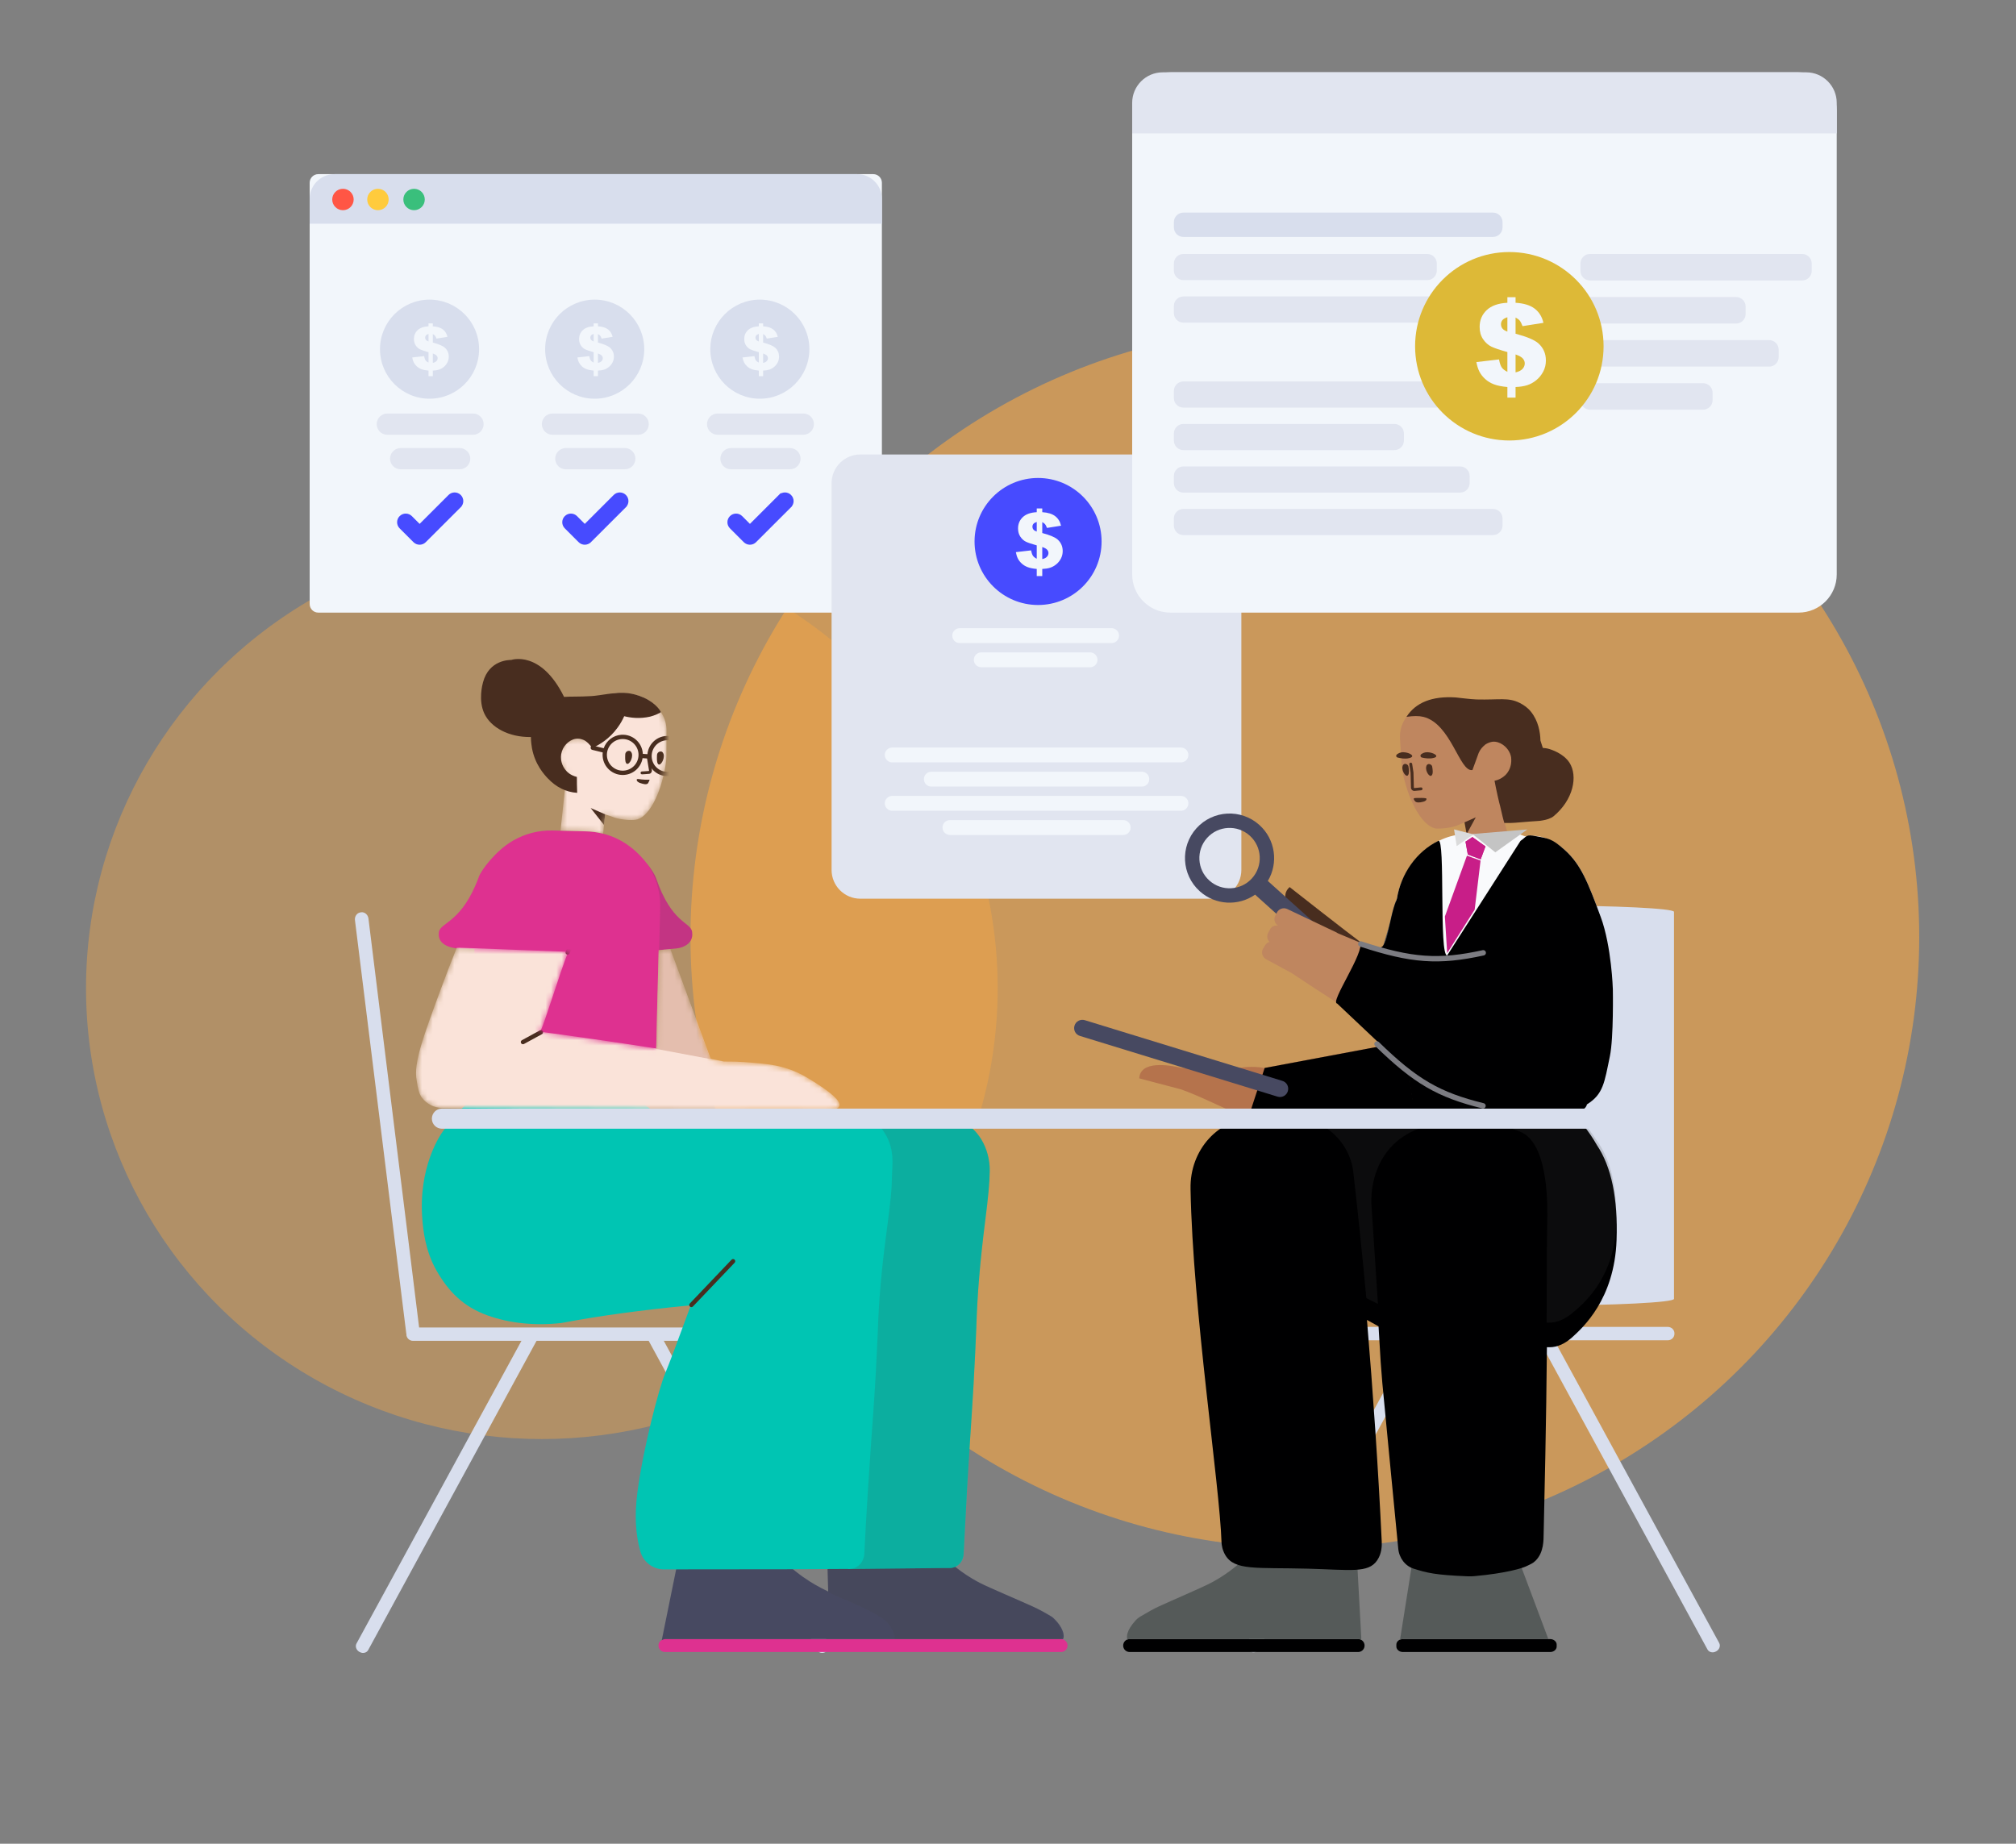 <svg width="375" height="343" viewBox="0 0 375 343" fill="none" xmlns="http://www.w3.org/2000/svg">
<rect x="0" y="0" width="375" height="343" fill="#808080" stroke="none"/>
<g clip-path="url(#clip0_229_4936)">
<ellipse opacity="0.6" cx="242.719" cy="174.325" rx="114.281" ry="113.667" fill="#FBA943"/>
<ellipse opacity="0.4" cx="100.789" cy="183.848" rx="84.789" ry="83.868" fill="#FBA943"/>
<path d="M162.441 32.395H59.205C58.318 32.395 57.6 33.114 57.6 34V112.363C57.6 113.249 58.318 113.968 59.205 113.968H162.441C163.327 113.968 164.045 113.249 164.045 112.363V34C164.045 33.114 163.327 32.395 162.441 32.395Z" fill="#F2F6FB"/>
<path d="M79.9 74.175C84.99 74.175 89.116 70.049 89.116 64.959C89.116 59.869 84.99 55.743 79.9 55.743C74.81 55.743 70.683 59.869 70.683 64.959C70.683 70.049 74.81 74.175 79.9 74.175Z" fill="#D8DEED"/>
<path d="M83.233 62.667L81.194 62.991C81.091 62.731 80.999 62.551 80.917 62.451C80.835 62.35 80.698 62.249 80.508 62.147V63.731C81.619 64.027 82.361 64.34 82.734 64.668C83.227 65.111 83.474 65.672 83.474 66.351C83.474 66.75 83.385 67.115 83.208 67.448C83.031 67.78 82.804 68.058 82.528 68.281C82.253 68.504 81.959 68.666 81.649 68.766C81.338 68.867 80.958 68.926 80.508 68.944V69.98H79.708V68.944C79.171 68.897 78.735 68.81 78.401 68.684C78.066 68.558 77.778 68.383 77.534 68.16C77.291 67.938 77.104 67.697 76.972 67.439C76.841 67.182 76.742 66.87 76.677 66.505L78.891 66.247C78.957 66.609 79.046 66.87 79.157 67.031C79.269 67.192 79.452 67.334 79.708 67.459V65.524C78.97 65.319 78.446 65.142 78.138 64.992C77.829 64.842 77.561 64.602 77.334 64.271C77.108 63.94 76.995 63.537 76.995 63.062C76.995 62.412 77.222 61.868 77.677 61.431C78.132 60.995 78.809 60.752 79.708 60.705V60.162H80.508V60.705C81.327 60.756 81.953 60.95 82.386 61.286C82.819 61.622 83.101 62.083 83.233 62.667ZM79.708 62.119C79.474 62.196 79.311 62.291 79.22 62.404C79.129 62.518 79.083 62.651 79.083 62.804C79.083 62.965 79.13 63.105 79.223 63.224C79.316 63.343 79.478 63.442 79.708 63.523V62.119ZM80.508 67.513C80.819 67.444 81.046 67.33 81.191 67.171C81.335 67.012 81.407 66.834 81.407 66.636C81.407 66.465 81.346 66.307 81.224 66.162C81.101 66.018 80.863 65.884 80.508 65.759V67.513Z" fill="#F2F6FB"/>
<path d="M72.046 76.928H87.985C89.077 76.928 89.962 77.813 89.962 78.905C89.962 79.997 89.077 80.882 87.985 80.882H72.046C70.954 80.882 70.069 79.997 70.069 78.905C70.069 77.813 70.954 76.928 72.046 76.928ZM74.533 83.354H85.498C86.591 83.354 87.476 84.239 87.476 85.331C87.476 86.423 86.591 87.309 85.498 87.309H74.533C73.441 87.309 72.555 86.423 72.555 85.331C72.555 84.239 73.441 83.354 74.533 83.354Z" fill="#E1E5F0"/>
<g clip-path="url(#clip1_229_4936)">
<path d="M85.353 94.006L85.353 94.005C85.788 93.571 85.788 92.873 85.353 92.438C84.918 92.003 84.22 92.003 83.785 92.438L78.056 98.167L76.259 96.371C75.825 95.936 75.127 95.936 74.692 96.371C74.257 96.805 74.257 97.503 74.692 97.938L77.266 100.512C77.701 100.947 78.405 100.947 78.84 100.512C78.84 100.512 78.84 100.512 78.84 100.512L85.353 94.006Z" fill="#474BFF" stroke="#474BFF"/>
</g>
<path d="M110.62 74.175C115.71 74.175 119.836 70.049 119.836 64.959C119.836 59.869 115.71 55.743 110.62 55.743C105.53 55.743 101.404 59.869 101.404 64.959C101.404 70.049 105.53 74.175 110.62 74.175Z" fill="#D8DEED"/>
<path d="M113.954 62.667L111.914 62.991C111.812 62.731 111.72 62.551 111.638 62.451C111.555 62.35 111.419 62.249 111.229 62.147V63.731C112.34 64.027 113.082 64.34 113.455 64.668C113.948 65.111 114.195 65.672 114.195 66.351C114.195 66.75 114.106 67.115 113.929 67.448C113.752 67.78 113.525 68.058 113.249 68.281C112.973 68.504 112.68 68.666 112.369 68.766C112.059 68.867 111.679 68.926 111.229 68.944V69.98H110.429V68.944C109.892 68.897 109.456 68.81 109.121 68.684C108.787 68.558 108.498 68.383 108.255 68.16C108.012 67.938 107.825 67.697 107.693 67.439C107.562 67.182 107.463 66.87 107.397 66.505L109.612 66.247C109.678 66.609 109.766 66.87 109.878 67.031C109.989 67.192 110.173 67.334 110.429 67.459V65.524C109.69 65.319 109.167 65.142 108.858 64.992C108.549 64.842 108.282 64.602 108.055 64.271C107.828 63.94 107.715 63.537 107.715 63.062C107.715 62.412 107.943 61.868 108.398 61.431C108.853 60.995 109.53 60.752 110.429 60.705V60.162H111.229V60.705C112.048 60.756 112.674 60.95 113.107 61.286C113.54 61.622 113.822 62.083 113.954 62.667ZM110.429 62.119C110.195 62.196 110.032 62.291 109.941 62.404C109.849 62.518 109.804 62.651 109.804 62.804C109.804 62.965 109.85 63.105 109.944 63.224C110.037 63.343 110.198 63.442 110.429 63.523V62.119ZM111.229 67.513C111.54 67.444 111.767 67.33 111.912 67.171C112.056 67.012 112.128 66.834 112.128 66.636C112.128 66.465 112.067 66.307 111.944 66.162C111.822 66.018 111.584 65.884 111.229 65.759V67.513Z" fill="#F2F6FB"/>
<path d="M102.767 76.928H118.706C119.798 76.928 120.683 77.813 120.683 78.905C120.683 79.997 119.798 80.882 118.706 80.882H102.767C101.675 80.882 100.79 79.997 100.79 78.905C100.79 77.813 101.675 76.928 102.767 76.928ZM105.254 83.354H116.219C117.311 83.354 118.196 84.239 118.196 85.331C118.196 86.423 117.311 87.309 116.219 87.309H105.254C104.162 87.309 103.276 86.423 103.276 85.331C103.276 84.239 104.162 83.354 105.254 83.354Z" fill="#E1E5F0"/>
<g clip-path="url(#clip2_229_4936)">
<path d="M116.073 94.006L116.073 94.005C116.508 93.57 116.508 92.873 116.073 92.438C115.639 92.003 114.941 92.003 114.506 92.438L108.777 98.167L106.98 96.37C106.545 95.936 105.848 95.936 105.413 96.37C104.978 96.805 104.978 97.503 105.413 97.938L107.987 100.512C108.422 100.947 109.126 100.947 109.56 100.512C109.561 100.512 109.561 100.512 109.561 100.512L116.073 94.006Z" fill="#474BFF" stroke="#474BFF"/>
</g>
<path d="M141.341 74.175C146.431 74.175 150.557 70.049 150.557 64.959C150.557 59.869 146.431 55.743 141.341 55.743C136.251 55.743 132.125 59.869 132.125 64.959C132.125 70.049 136.251 74.175 141.341 74.175Z" fill="#D8DEED"/>
<path d="M144.674 62.667L142.635 62.991C142.532 62.731 142.44 62.551 142.358 62.451C142.276 62.35 142.14 62.249 141.95 62.147V63.731C143.061 64.027 143.802 64.34 144.175 64.668C144.669 65.111 144.915 65.672 144.915 66.351C144.915 66.75 144.827 67.115 144.649 67.448C144.472 67.78 144.246 68.058 143.97 68.281C143.694 68.504 143.4 68.666 143.09 68.766C142.779 68.867 142.399 68.926 141.95 68.944V69.98H141.149V68.944C140.612 68.897 140.176 68.81 139.842 68.684C139.507 68.558 139.219 68.383 138.976 68.16C138.733 67.938 138.545 67.697 138.414 67.439C138.282 67.182 138.183 66.87 138.118 66.505L140.332 66.247C140.398 66.609 140.487 66.87 140.598 67.031C140.71 67.192 140.893 67.334 141.149 67.459V65.524C140.411 65.319 139.887 65.142 139.579 64.992C139.27 64.842 139.002 64.602 138.776 64.271C138.549 63.94 138.436 63.537 138.436 63.062C138.436 62.412 138.663 61.868 139.118 61.431C139.573 60.995 140.25 60.752 141.149 60.705V60.162H141.95V60.705C142.768 60.756 143.394 60.95 143.827 61.286C144.26 61.622 144.543 62.083 144.674 62.667ZM141.149 62.119C140.915 62.196 140.753 62.291 140.661 62.404C140.57 62.518 140.524 62.651 140.524 62.804C140.524 62.965 140.571 63.105 140.664 63.224C140.757 63.343 140.919 63.442 141.149 63.523V62.119ZM141.95 67.513C142.26 67.444 142.488 67.33 142.632 67.171C142.776 67.012 142.849 66.834 142.849 66.636C142.849 66.465 142.787 66.307 142.665 66.162C142.543 66.018 142.304 65.884 141.95 65.759V67.513Z" fill="#F2F6FB"/>
<path d="M133.487 76.928H149.426C150.518 76.928 151.404 77.813 151.404 78.905C151.404 79.997 150.518 80.882 149.426 80.882H133.487C132.395 80.882 131.51 79.997 131.51 78.905C131.51 77.813 132.395 76.928 133.487 76.928ZM135.974 83.354H146.94C148.032 83.354 148.917 84.239 148.917 85.331C148.917 86.423 148.032 87.309 146.94 87.309H135.974C134.882 87.309 133.997 86.423 133.997 85.331C133.997 84.239 134.882 83.354 135.974 83.354Z" fill="#E1E5F0"/>
<g clip-path="url(#clip3_229_4936)">
<path d="M146.794 94.006L146.794 94.005C147.229 93.571 147.229 92.873 146.794 92.438C146.359 92.003 145.662 92.003 145.227 92.438L145.576 92.787L145.227 92.438L139.497 98.167L137.701 96.371C137.266 95.936 136.568 95.936 136.133 96.371C135.698 96.805 135.698 97.503 136.133 97.938L138.708 100.512C139.143 100.947 139.846 100.947 140.281 100.512C140.281 100.512 140.281 100.512 140.281 100.512L146.794 94.006Z" fill="#474BFF" stroke="#474BFF"/>
</g>
<path d="M57.6 37.008C57.6 34.461 59.666 32.395 62.212 32.395H159.433C161.98 32.395 164.045 34.46 164.045 37.008V41.622H57.6V37.008Z" fill="#D8DEED"/>
<path d="M63.793 39.105C64.895 39.105 65.788 38.214 65.788 37.113C65.788 36.013 64.895 35.121 63.793 35.121C62.692 35.121 61.799 36.013 61.799 37.113C61.799 38.214 62.692 39.105 63.793 39.105Z" fill="#FF5645"/>
<path d="M70.302 39.105C71.403 39.105 72.296 38.214 72.296 37.113C72.296 36.013 71.403 35.121 70.302 35.121C69.2 35.121 68.307 36.013 68.307 37.113C68.307 38.214 69.2 39.105 70.302 39.105Z" fill="#FFCB3D"/>
<path d="M77.02 39.105C78.122 39.105 79.015 38.214 79.015 37.113C79.015 36.013 78.122 35.121 77.02 35.121C75.919 35.121 75.026 36.013 75.026 37.113C75.026 38.214 75.919 39.105 77.02 39.105Z" fill="#3ABF7C"/>
<path d="M225.559 84.548H160.033C157.079 84.548 154.684 86.943 154.684 89.897V161.841C154.684 164.795 157.079 167.19 160.033 167.19H225.559C228.513 167.19 230.908 164.795 230.908 161.841V89.897C230.908 86.943 228.513 84.548 225.559 84.548Z" fill="#E1E5F0"/>
<path d="M165.965 139.066H219.67C220.435 139.066 221.055 139.686 221.055 140.451C221.055 141.215 220.435 141.835 219.67 141.835H165.965C165.2 141.835 164.58 141.215 164.58 140.451C164.58 139.686 165.2 139.066 165.965 139.066ZM165.965 148.066H219.67C220.435 148.066 221.055 148.686 221.055 149.451C221.055 150.216 220.435 150.835 219.67 150.835H165.965C165.2 150.835 164.58 150.216 164.58 149.451C164.58 148.686 165.2 148.066 165.965 148.066ZM173.241 143.566H212.394C213.159 143.566 213.779 144.186 213.779 144.951C213.779 145.715 213.159 146.335 212.394 146.335H173.241C172.476 146.335 171.856 145.715 171.856 144.951C171.856 144.186 172.476 143.566 173.241 143.566ZM176.705 152.566H208.93C209.694 152.566 210.314 153.186 210.314 153.951C210.314 154.716 209.694 155.336 208.93 155.336H176.705C175.941 155.336 175.321 154.716 175.321 153.951C175.321 153.186 175.941 152.566 176.705 152.566Z" fill="#F2F6FB"/>
<path d="M202.76 121.365H182.528C181.764 121.365 181.144 121.985 181.144 122.75C181.144 123.515 181.764 124.135 182.528 124.135H202.76C203.525 124.135 204.145 123.515 204.145 122.75C204.145 121.985 203.525 121.365 202.76 121.365Z" fill="#F2F6FB"/>
<path d="M206.772 116.865H178.516C177.752 116.865 177.132 117.485 177.132 118.25C177.132 119.015 177.752 119.635 178.516 119.635H206.772C207.536 119.635 208.156 119.015 208.156 118.25C208.156 117.485 207.536 116.865 206.772 116.865Z" fill="#F2F6FB"/>
<path d="M193.093 112.551C199.618 112.551 204.908 107.262 204.908 100.736C204.908 94.211 199.618 88.921 193.093 88.921C186.567 88.921 181.278 94.211 181.278 100.736C181.278 107.262 186.567 112.551 193.093 112.551Z" fill="#474BFF"/>
<path d="M197.366 97.799L194.752 98.213C194.621 97.881 194.502 97.65 194.397 97.521C194.292 97.392 194.117 97.262 193.873 97.131V99.162C195.298 99.542 196.249 99.942 196.727 100.364C197.359 100.931 197.675 101.65 197.675 102.522C197.675 103.032 197.562 103.501 197.335 103.927C197.107 104.353 196.817 104.71 196.463 104.995C196.109 105.281 195.733 105.488 195.335 105.617C194.937 105.746 194.45 105.822 193.873 105.846V107.174H192.847V105.846C192.159 105.785 191.6 105.674 191.171 105.512C190.742 105.35 190.372 105.127 190.061 104.841C189.749 104.555 189.509 104.247 189.34 103.917C189.172 103.586 189.045 103.187 188.961 102.718L191.8 102.388C191.885 102.852 191.998 103.187 192.141 103.393C192.284 103.599 192.519 103.782 192.847 103.941V101.46C191.901 101.198 191.23 100.971 190.834 100.779C190.438 100.587 190.095 100.279 189.804 99.855C189.514 99.43 189.369 98.914 189.369 98.305C189.369 97.471 189.66 96.774 190.244 96.214C190.827 95.654 191.695 95.344 192.847 95.283V94.587H193.873V95.283C194.923 95.349 195.725 95.597 196.28 96.028C196.836 96.459 197.198 97.049 197.366 97.799ZM192.847 97.096C192.547 97.195 192.339 97.316 192.222 97.462C192.105 97.607 192.046 97.778 192.046 97.975C192.046 98.181 192.106 98.36 192.225 98.512C192.345 98.665 192.552 98.792 192.847 98.895V97.096ZM193.873 104.011C194.272 103.922 194.563 103.776 194.748 103.572C194.933 103.368 195.026 103.14 195.026 102.887C195.026 102.667 194.947 102.464 194.791 102.279C194.634 102.094 194.328 101.922 193.873 101.763V104.011Z" fill="#F2F6FB"/>
<path d="M153.641 307.293L153.534 307.347C152.973 307.641 152.251 307.48 151.983 306.972L120.665 249.444C120.37 248.909 120.611 248.24 121.173 247.946L121.28 247.892C121.841 247.598 122.563 247.759 122.831 248.267L130.587 262.495C135.642 271.802 140.697 281.083 145.778 290.39L154.149 305.742C154.444 306.277 154.203 306.972 153.641 307.293Z" fill="#D8DEED"/>
<path d="M76.856 246.956H96.46C108.335 246.956 120.21 246.956 132.058 246.956H150.245C150.887 246.956 151.448 247.491 151.448 248.133V248.267C151.448 248.909 150.913 249.444 150.245 249.444H76.803C76.161 249.444 75.599 248.909 75.599 248.267V248.133C75.599 247.491 76.161 246.956 76.856 246.956Z" fill="#D8DEED"/>
<path d="M66.319 305.742L74.69 290.39C79.745 281.083 84.799 271.803 89.881 262.495L97.637 248.267C97.905 247.759 98.627 247.571 99.188 247.892L99.295 247.946C99.857 248.24 100.098 248.935 99.803 249.444L68.485 306.972C68.218 307.48 67.495 307.668 66.934 307.347L66.827 307.293C66.265 306.972 66.024 306.277 66.319 305.742Z" fill="#D8DEED"/>
<path d="M68.538 170.893L71.079 191.433C72.63 203.87 74.155 216.306 75.706 228.716L78.06 247.759C78.14 248.427 77.685 249.096 77.043 249.176L76.91 249.203C76.268 249.283 75.679 248.802 75.572 248.08L66.024 171.161C65.944 170.492 66.399 169.823 67.041 169.743L67.174 169.716C67.843 169.636 68.458 170.171 68.538 170.893Z" fill="#D8DEED"/>
<path d="M232.459 307.186L232.566 307.24C233.127 307.534 233.85 307.373 234.117 306.865L265.436 249.336C265.73 248.801 265.489 248.133 264.927 247.839L264.82 247.785C264.259 247.491 263.537 247.651 263.269 248.16L255.513 262.388C250.458 271.695 245.403 280.976 240.322 290.283L231.951 305.635C231.656 306.17 231.897 306.865 232.459 307.186Z" fill="#D8DEED"/>
<path d="M310.207 246.849H290.603C278.728 246.849 266.853 246.849 255.005 246.849H236.818C236.176 246.849 235.615 247.384 235.615 248.026V248.16C235.615 248.802 236.15 249.336 236.818 249.336H310.26C310.902 249.336 311.464 248.802 311.464 248.16V248.026C311.464 247.384 310.902 246.849 310.207 246.849Z" fill="#D8DEED"/>
<path d="M311.384 241.634V222.404C311.384 210.743 311.384 199.109 311.384 187.475V169.636C311.384 168.994 300.284 168.459 286.939 168.459H284.157C270.838 168.459 259.712 168.994 259.712 169.636V241.687C259.712 242.329 270.811 242.864 284.157 242.864H286.939C300.258 242.864 311.384 242.302 311.384 241.634Z" fill="#D8DEED"/>
<path d="M319.781 305.635L311.41 290.283C306.355 280.976 301.301 271.695 296.219 262.388L288.463 248.16C288.196 247.651 287.473 247.464 286.912 247.785L286.805 247.839C286.243 248.133 286.002 248.828 286.297 249.336L317.615 306.865C317.883 307.373 318.605 307.56 319.166 307.239L319.273 307.186C319.835 306.865 320.076 306.17 319.781 305.635Z" fill="#D8DEED"/>
<path d="M210.126 307.334H252.624C253.293 307.334 253.828 306.8 253.828 306.131C253.828 305.462 253.293 304.927 252.624 304.927H210.126C209.458 304.927 208.923 305.462 208.923 306.131C208.923 306.8 209.458 307.334 210.126 307.334ZM288.356 307.334C289.024 307.334 289.559 306.872 289.559 306.316V305.946C289.559 305.39 288.998 304.927 288.356 304.927H260.942C260.273 304.927 259.739 305.39 259.739 305.946V306.316C259.739 306.872 260.3 307.334 260.942 307.334H288.356Z" fill="#000001"/>
<path d="M209.727 305.014C209.866 304.958 210.019 304.927 210.18 304.927H252.678C252.849 304.927 253.011 304.962 253.158 305.026C253.194 304.904 253.213 304.775 253.213 304.642L252.322 288.349L233.903 288.078C233.609 288.078 233.341 288.159 233.1 288.349C230.052 291.656 227.136 293.5 225.023 294.584C223.392 295.424 217.936 297.756 215.475 298.894C214.719 299.237 213.599 299.852 212.115 300.74C211.763 300.951 211.445 301.215 211.173 301.522C210.404 302.39 209.921 303.168 209.725 303.855C209.672 304.018 209.672 304.154 209.645 304.316C209.618 304.452 209.645 304.587 209.645 304.723V304.75C209.664 304.842 209.692 304.931 209.727 305.014ZM260.422 305.051C260.592 304.972 260.787 304.927 260.996 304.927H288.011L281.803 288.372L262.654 290.966L260.422 305.051Z" fill="#555A59"/>
<path d="M254.271 245.555C255.041 245.98 255.759 246.376 256.427 246.745L256.565 249.086C256.726 252.16 256.913 254.86 257.126 257.239C257.286 259.111 259.342 280.31 260.09 288.089C260.25 289.854 261.398 291.351 262.973 291.832C265.349 292.581 266.871 293.008 273.039 293.249C273.439 293.276 273.84 293.249 274.214 293.222C280.194 292.688 283.185 291.725 283.852 291.404C284.707 291.003 285.16 290.816 285.614 290.362C287.216 288.811 287.109 286.352 287.136 285.443C287.271 279.65 287.634 264.053 287.745 250.634C287.906 250.634 288.068 250.635 288.231 250.635C289.75 250.635 291.212 249.925 292.559 248.682C294.279 247.084 300.325 241.798 300.7 230.678C300.961 222.941 299.746 217.064 297.055 213.047C297.055 213.018 293.704 207.157 291.669 207.157H261.693C259.61 207.236 250.31 207.504 233.791 207.959L233.801 208.03C233.708 208.028 233.616 208.025 233.524 208.023C226.769 207.885 221.296 213.856 221.456 221.146C221.456 221.202 221.456 221.229 221.456 221.284C221.883 243.899 226.876 276.116 227.223 287.011C227.25 287.424 227.356 288.332 227.917 289.295C229.653 292.239 233.711 291.578 243.189 291.826C251.252 292.046 254.51 292.706 256.165 290.285C257.073 288.965 257.046 287.452 257.019 286.764C256.359 272.961 255.398 259.027 254.271 245.555Z" fill="#000001"/>
<path opacity="0.177" d="M254.154 241.499C254.926 241.883 255.646 242.241 256.314 242.574L255.088 223.836C255.062 222.749 254.928 216.178 260.25 211.999C264.128 208.979 268.835 208.786 271.965 208.665C276.779 208.472 280.523 209.728 281.245 209.97C282.154 210.284 282.609 210.453 283.064 210.67C288.252 213.183 287.851 225.261 287.798 227.459C287.744 230.237 287.717 234.562 287.717 239.586C287.717 241.63 287.706 243.811 287.685 246.06C287.828 246.06 287.971 246.061 288.115 246.061C289.637 246.061 291.101 245.42 292.451 244.296C294.173 242.852 300.231 238.076 300.606 228.027C300.867 221.036 299.65 215.725 296.954 212.095C296.954 212.068 293.598 206.773 291.559 206.773H261.532C259.499 206.842 250.377 207.116 234.167 207.595C236.143 207.639 238.103 207.683 240.084 207.726C246.102 207.876 251.103 212.326 251.745 218.143C252.595 225.646 253.411 233.482 254.154 241.499Z" fill="#444444"/>
<path d="M253.978 175.964C250.046 173.022 239.883 165.026 239.883 165.026C236.567 168.021 244.537 173.397 244.537 173.397" fill="#482D1F"/>
<path d="M235.832 163.889C237.827 160.557 237.255 156.173 234.26 153.476C230.857 150.412 225.615 150.687 222.551 154.09C219.487 157.493 219.762 162.735 223.165 165.799C226.089 168.432 230.372 168.599 233.463 166.435L242.963 174.988C243.182 175.185 243.52 175.168 243.718 174.948L245.329 173.159C245.526 172.94 245.509 172.601 245.289 172.404L235.832 163.889ZM232.886 163.396C230.811 165.701 227.26 165.887 224.954 163.811C222.649 161.736 222.463 158.184 224.539 155.879C226.614 153.574 230.166 153.388 232.471 155.464C234.776 157.539 234.962 161.09 232.886 163.396Z" fill="#474961"/>
<path d="M259.839 167.192C259.438 168.244 259.113 169.323 258.864 170.431C257.385 177.018 254.967 180.898 256.632 184.051C257.615 185.911 259.504 186.469 260.968 186.626L261.974 199.197C262.373 202.601 262.639 204.494 262.773 204.878C262.748 208.025 266.701 207.224 274.061 207.224C282.624 207.224 294.047 208.377 294.728 205.208C295.341 202.352 295.194 196.362 294.286 187.237C297.262 186.459 299.451 185.113 300.009 184.024C299.456 179.877 299.456 177.32 297.769 170.621C295.349 164.043 294.035 160.806 291.074 158.133C288.622 155.924 285.942 155.161 283.684 155.587C281.861 154.854 279.86 154.529 277.791 154.711L271.929 155.229C266.209 155.581 260.849 160.956 259.839 167.192Z" fill="#F9FAFC"/>
<path d="M259.656 167.583C259.311 168.528 259.028 169.497 258.805 170.488C257.326 177.075 254.908 180.954 256.573 184.107C257.544 185.945 259.399 186.512 260.855 186.676L260.791 185.878L260.773 185.611L259.611 171.295L259.577 170.815C259.486 169.723 259.516 168.64 259.656 167.583Z" fill="#444444"/>
<path d="M280.367 154.745C279.905 153.191 279.239 150.624 278.37 147.042L278.294 145.535C278.347 145.241 278.397 145.231 278.664 145.151C279.36 144.964 279.734 144.512 280.215 143.977C281.098 142.961 281.338 141.463 280.91 140.099C280.375 138.789 278.985 137.799 277.701 137.906C277.219 137.96 276.765 138.147 276.337 138.414L276.31 138.441C276.176 138.575 275.989 138.601 275.802 138.628C275.347 138.628 274.973 138.307 274.946 137.853L274.705 130.872C274.705 130.417 274.358 130.096 273.903 130.096C272.914 130.096 271.951 130.043 270.961 129.829C270.827 129.829 270.72 129.802 270.613 129.802C269.651 129.695 264.489 129.374 261.707 133.199C261.467 133.573 261.226 133.948 261.039 134.322C260.557 135.285 260.343 136.355 260.424 137.478L260.718 142.346C260.771 142.827 260.825 143.309 260.932 143.817C262.216 149.834 264.944 154.007 267.244 154.14C268.42 154.167 269.597 154.033 270.747 153.686C270.89 153.614 270.8 153.67 272.407 153.02C272.407 153.02 272.867 154.425 272.735 154.79C272.603 155.155 270.961 155.155 270.961 155.155C270.961 155.155 272.176 156.434 273.029 155.581C273.881 154.729 281.98 155.155 281.98 155.155C281.98 155.155 281.581 154.907 280.367 154.745ZM256.906 191.598L256.477 194.671L235.241 198.679C234.613 198.571 234.007 198.512 233.423 198.495C231.412 198.411 229.68 198.801 228.507 199.108C225.575 198.968 222.671 198.801 219.766 198.662C217.392 198.104 212.086 197.268 211.919 200.613C211.919 200.613 214.209 201.226 217.309 202.035C218.034 202.224 218.804 202.424 219.6 202.631C223.711 204.05 229.09 206.977 232.187 207.97L263.916 206.863C263.437 206.275 263.08 205.608 262.867 204.857C262.733 204.473 262.467 202.579 262.068 199.175L261.684 194.381C267.479 197.676 272.86 200.432 277.828 202.651C280.839 203.996 284.519 205.05 287.472 206.059C294.352 207.46 295.651 204.982 296.437 204.169C297.351 203.224 300.397 200.538 299.025 185.121C296.533 186.994 290.576 188.818 284.633 187.203C283.097 186.785 274.238 186.643 273.029 186.271L280.611 186.95L248.842 173.615C248.766 173.556 248.683 173.504 248.594 173.459L239.42 169.1C238.725 168.779 237.869 169.073 237.521 169.768L237.2 170.383C236.874 171.06 237.136 171.831 237.743 172.211C237.097 172.075 236.457 172.38 236.184 172.994L235.863 173.609C235.59 174.176 235.729 174.81 236.139 175.224C235.789 175.33 235.476 175.568 235.284 175.919L234.931 176.516C234.546 177.219 234.823 178.064 235.5 178.447L240.289 181.039C246.14 184.964 251.679 188.484 256.906 191.598ZM233.824 283.137L233.582 288.429L252.322 289.876L252.241 283.466C250.191 283.6 247.282 283.387 243.053 283.283C239.118 283.19 236.115 283.238 233.824 283.137ZM263.177 283.375L262.664 291.478L281.931 289.19L281.031 283.635C279.446 283.954 277.175 284.299 274.131 284.545C273.757 284.569 273.355 284.593 272.954 284.569C267.044 284.361 265.393 283.998 263.177 283.375Z" fill="#BF865F"/>
<path d="M279.05 150C279.36 151.378 279.634 152.519 279.825 153.097C280.247 153.097 280.672 153.097 281.098 153.097C281.737 153.097 284.047 152.854 286.206 152.723C286.206 152.723 286.366 152.723 286.5 152.696C287.195 152.589 287.864 152.482 288.533 152.134C288.533 152.134 288.747 152.054 288.934 151.894C292.705 148.791 293.534 144.352 291.929 141.864C290.779 140.126 288.533 139.457 288.212 139.35C287.784 139.217 287.356 139.163 286.982 139.136C286.835 138.698 286.689 138.237 286.543 137.775C286.505 136.214 286.157 134.139 284.788 132.423C284.227 131.701 283.478 131.166 282.676 130.765C280.536 129.695 278.905 130.23 274.679 130.123C273.823 130.123 270.869 129.747 270.762 129.747C266.405 129.471 263.358 130.675 261.622 133.359C262.909 133.163 263.954 133.163 264.756 133.359C269.945 134.643 271.469 143.629 273.85 143.255C273.872 143.252 273.896 143.248 273.922 143.243L273.903 143.228L275.053 140.072C275.321 139.431 275.775 138.922 276.31 138.494C276.738 138.227 277.193 138.04 277.674 137.986C278.958 137.879 280.349 138.869 280.884 140.179C280.971 140.404 281.036 140.633 281.079 140.864C281.228 141.999 280.935 143.148 280.215 143.977C280.175 144.022 280.133 144.066 280.091 144.109C280.089 144.112 280.087 144.115 280.086 144.117C279.525 144.695 278.797 145.093 278 145.25C278.331 147.025 278.855 149.341 279.05 150ZM264.489 140.928C265.024 141.062 265.906 141.196 266.629 141.008C267.886 140.741 266.709 139.992 265.559 139.939C265.024 139.912 264.596 140.126 264.328 140.34C264.141 140.527 264.221 140.875 264.489 140.928ZM259.972 140.929C260.521 141.069 261.368 141.236 262.129 141.036C263.418 140.735 262.224 139.98 261.094 139.945C260.501 139.916 260.117 140.138 259.841 140.35C259.615 140.531 259.698 140.872 259.972 140.929Z" fill="#482D1F"/>
<path opacity="0.2" d="M257.318 191.763C257.187 191.687 257.056 191.61 256.924 191.533L256.476 194.698L235.243 198.68C234.615 198.571 234.008 198.512 233.423 198.494C231.412 198.411 229.68 198.801 228.507 199.108C225.575 198.968 222.671 198.801 219.766 198.662C217.392 198.104 212.086 197.268 211.919 200.613C211.919 200.613 214.209 201.226 217.309 202.035C218.034 202.224 218.804 202.424 219.6 202.631C223.711 204.05 229.09 206.977 232.187 207.97L263.917 206.863C263.437 206.275 263.08 205.608 262.867 204.857C262.733 204.473 262.467 202.579 262.068 199.175L261.708 194.681L261.683 194.579L261.7 194.576L261.684 194.381L257.318 191.763Z" fill="#8C2A00"/>
<path d="M256.924 191.533C257.056 191.61 257.187 191.687 257.318 191.763L261.684 194.381L261.7 194.576L261.683 194.579L261.708 194.681L262.068 199.175C262.467 202.579 262.733 204.473 262.867 204.857C263.08 205.608 263.437 206.275 263.917 206.863L232.187 207.97L235.243 198.68L256.476 194.698L256.924 191.533Z" fill="#000001"/>
<path d="M199.867 190.817C199.624 191.638 200.076 192.483 200.897 192.726L237.648 204.018C238.469 204.261 239.314 203.809 239.557 202.988C239.8 202.167 239.348 201.321 238.526 201.078L201.776 189.786C200.982 189.544 200.109 189.996 199.867 190.817Z" fill="#474961"/>
<path d="M272.418 152.987L274.514 152.05L272.812 155.174L272.418 152.987Z" fill="#482D1F"/>
<path d="M261.921 144.191C262.162 143.87 262.082 143.148 262.002 142.667C261.975 142.319 261.654 142.105 261.36 142.105C261.173 142.132 260.932 142.239 260.878 142.613C260.691 143.496 261.601 144.726 261.921 144.191ZM266.334 144.218C266.602 143.897 266.495 143.148 266.415 142.693C266.388 142.346 266.067 142.132 265.773 142.132C265.586 142.158 265.345 142.265 265.291 142.64C265.104 143.522 265.987 144.753 266.334 144.218Z" fill="#482D1F"/>
<path d="M262.387 143.747L262.148 142.189C262.126 142.043 262.226 141.907 262.372 141.884C262.518 141.862 262.654 141.962 262.677 142.108L262.918 143.682L262.921 143.716L262.997 146.549C263.008 146.581 263.034 146.601 263.069 146.604C263.392 146.563 263.808 146.524 264.319 146.487C264.467 146.477 264.595 146.587 264.605 146.735C264.616 146.882 264.505 147.01 264.358 147.021C263.846 147.058 263.432 147.096 263.118 147.137L263.088 147.139C262.776 147.145 262.522 146.927 262.468 146.632L262.463 146.591L262.387 143.747Z" fill="#482D1F"/>
<path d="M264.542 149.192C264.73 149.166 265.211 149.059 265.318 148.765C265.318 148.711 265.372 148.631 265.345 148.577C265.265 148.444 264.435 148.444 264.435 148.444C263.339 148.47 263.071 148.417 262.991 148.551C262.964 148.631 262.964 148.738 263.152 148.979C263.392 149.433 264.275 149.273 264.542 149.192Z" fill="#482D1F"/>
<path d="M280.746 185.743L279.281 172.222C279.258 172.002 279.417 171.804 279.637 171.78C279.857 171.757 280.055 171.916 280.079 172.136L281.543 185.656C281.567 185.877 281.408 186.075 281.188 186.098C280.967 186.122 280.769 185.963 280.746 185.743Z" fill="#482D1F"/>
<path d="M259.839 167.192C259.438 168.244 259.113 169.323 258.864 170.431C257.385 177.018 257.684 177.32 252.995 175.189C253.978 177.049 247.268 186.541 248.733 186.697L261.974 199.197C262.373 202.601 262.639 204.495 262.773 204.878C262.748 208.025 266.701 207.224 274.061 207.224C282.624 207.224 294.513 208.621 295.194 205.452C298.235 203.566 298.437 201.418 299.456 196.501C300.179 193.014 300.009 184.024 300.009 184.024C300.009 184.024 299.777 176.109 297.769 170.621C295.349 164.043 294.035 160.806 291.074 158.133C288.622 155.924 287.948 156.007 285.816 155.581C283.685 155.155 284.111 155.581 282.833 156.434L269.193 177.746C267.632 177.872 268.895 155.776 267.548 156.434C263.506 158.408 260.596 162.515 259.839 167.192Z" fill="#000001"/>
<path d="M160.801 304.927H123.701C123.024 304.927 122.483 305.462 122.483 306.131C122.483 306.799 123.024 307.334 123.701 307.334H166.731H197.369C198.038 307.334 198.573 306.799 198.573 306.131C198.573 305.462 198.038 304.927 197.369 304.927H160.801Z" fill="#DE3190"/>
<path d="M197.729 304.953C197.783 304.846 197.825 304.73 197.85 304.606V304.58C197.85 304.446 197.877 304.312 197.85 304.178C197.824 304.018 197.824 303.884 197.77 303.724C197.422 302.52 196.486 301.504 195.871 300.942C195.791 300.862 195.738 300.835 195.657 300.782C194.481 300.06 193.277 299.391 192.02 298.829C189.559 297.706 184.103 295.406 182.472 294.577C180.359 293.507 177.444 291.688 174.395 288.426C174.154 288.238 173.887 288.158 173.593 288.158L155.219 288.265C154.443 288.265 153.828 288.907 153.881 289.709L154.054 296.08C153.276 295.712 152.485 295.305 151.595 294.791C150.33 294.069 148.554 292.892 146.563 291.127C145.46 290.164 144.33 289.201 143.226 288.238L126.57 288.024L123.091 305.156C123.292 305.012 123.539 304.927 123.808 304.927H160.908H197.476C197.563 304.927 197.647 304.936 197.729 304.953Z" fill="#474961"/>
<path opacity="0.177" d="M166.451 304.927H197.435C197.505 304.805 197.556 304.67 197.586 304.526V304.499C197.586 304.366 197.613 304.232 197.586 304.098C197.56 303.938 197.56 303.804 197.506 303.643C197.158 302.44 196.222 301.424 195.607 300.862C195.527 300.782 195.473 300.755 195.393 300.701C194.216 299.979 193.013 299.311 191.756 298.749C189.295 297.626 183.839 295.326 182.208 294.497C180.095 293.427 177.18 291.608 174.131 288.345C173.89 288.158 173.623 288.078 173.328 288.078L154.955 288.185C154.179 288.185 153.825 288.748 153.878 289.551L154.059 296.217C155.898 297.069 157.737 297.752 160.732 299.177C162.015 299.792 163.246 300.487 164.449 301.263C165.037 301.798 166.054 302.895 166.375 304.178C166.428 304.392 166.428 304.606 166.455 304.793C166.455 304.839 166.454 304.883 166.451 304.927H166.451Z" fill="#444444"/>
<path d="M157.582 291.883C157.674 291.893 157.767 291.898 157.861 291.898L175.229 291.712H176.632C178.012 291.712 179.178 290.648 179.249 289.072C179.416 285.892 179.63 281.706 179.892 276.869C180.605 264.666 180.986 260.779 181.414 251.376C181.486 249.799 181.557 248.386 181.605 247.054C181.795 240.722 182.295 234.797 183.27 227.051C183.817 222.757 184.079 220.094 184.103 217.838C184.127 215.745 183.579 213.68 182.533 211.968C182.009 211.125 181.414 210.391 180.701 209.766C178.869 208.163 176.418 206.804 174.467 206.94C169.411 206.963 164.354 206.966 159.298 206.985C158.239 206.734 157.057 206.609 155.753 206.612L153.218 206.639C153.232 206.608 142.556 206.552 121.188 206.469C114.569 201.273 107.256 199.095 99.248 199.933C96.052 200.268 93.156 201.18 90.56 202.67C87.694 204.292 85.192 206.613 83.054 209.634C81.735 211.013 77.777 217.307 78.563 226.892C78.715 228.657 79.044 232.589 81.174 236.333C83.406 240.238 86.144 243.099 90.734 244.731C94.791 246.175 99.533 246.683 104.452 246.122C111.383 244.802 119.399 243.706 128.5 242.832C126.042 249.558 124.45 253.786 123.723 255.515C122.633 258.083 119.673 269.168 118.561 277.66C118.017 281.813 118.207 285.486 119.131 288.677C119.694 290.623 121.477 291.962 123.503 291.96L146.265 291.936L156.484 291.883H157.582Z" fill="#00C5B3"/>
<path opacity="0.177" d="M158.929 206.986C161.185 207.468 162.906 208.504 164.093 210.096C166.655 213.532 165.917 216.836 165.917 218.869V219.002C165.891 221.222 165.613 223.843 165.055 228.069C164.015 235.691 163.483 241.495 163.28 247.753C163.229 249.037 163.153 250.454 163.077 252.006C162.646 261.233 162.215 265.057 161.454 277.093C161.15 281.853 160.922 285.945 160.769 289.101C160.693 290.652 159.451 291.883 157.98 291.883H157.575C157.669 291.896 157.764 291.902 157.861 291.902L175.229 291.712H176.632C178.012 291.712 179.249 290.57 179.249 288.813C179.416 285.644 179.63 281.471 179.892 276.649C180.605 264.484 180.986 260.61 181.414 251.236C181.486 249.665 181.557 248.256 181.605 246.928C181.795 240.616 182.295 234.71 183.27 226.988C183.817 222.708 184.079 220.053 184.103 217.804C184.127 215.718 183.579 213.659 182.533 211.952C182.009 211.112 181.414 210.381 180.701 209.757C178.869 208.159 176.418 206.804 174.467 206.94C169.288 206.964 164.108 206.967 158.929 206.986Z" fill="#444444"/>
<path d="M117.46 157.712C119.787 159.527 121.666 162.32 122.018 163.344C124.939 171.839 128.456 171.502 128.737 173.342C129.157 176.095 125.935 176.43 125.935 176.43C124.438 176.573 123.3 176.683 122.521 176.758L122.336 184.356L122.318 184.624L122.007 197.935L121.937 200.533C121.945 200.747 121.925 200.935 121.905 201.15C121.887 201.391 121.868 201.606 121.849 201.848C121.791 202.465 121.678 203.058 121.511 203.653C121.439 203.896 121.394 204.138 121.296 204.383C99.04 205.16 87.844 203.606 87.708 199.722L88.263 176.535L84.887 176.421C84.887 176.421 81.219 176.174 81.637 173.405C81.917 171.554 85.941 171.705 89.088 163.076C89.52 161.891 92.161 158.315 95.282 156.475C95.38 156.417 95.48 156.36 95.579 156.306C97.709 155.102 100.181 154.44 102.801 154.503L108.962 154.662C112.191 154.726 115.133 155.859 117.46 157.712Z" fill="#DE3190"/>
<path opacity="0.177" d="M120.356 160.652C121.239 161.779 121.855 162.818 122.041 163.36C124.962 171.855 128.456 171.502 128.737 173.342C129.157 176.095 125.973 176.421 125.973 176.421L122.608 176.747L122.788 169.395L122.797 168.913C122.881 165.851 121.971 162.995 120.356 160.652Z" fill="#444444"/>
<mask id="mask0_229_4936" style="mask-type:alpha" maskUnits="userSpaceOnUse" x="77" y="128" width="80" height="79">
<path d="M105.135 143.484C105.087 143.44 105.039 143.393 104.992 143.344C104.145 142.452 103.649 141.033 104.117 139.661C104.552 138.34 105.848 137.27 107.133 137.324C107.857 137.346 109.8 137.791 109.787 137.147L109.646 130.325C109.638 129.895 109.972 129.528 110.403 129.519C111.348 129.484 112.275 129.367 113.272 129.096C113.381 129.081 113.49 129.066 113.599 129.05C114.502 128.904 119.57 128.282 122.474 131.856C122.738 132.151 122.971 132.497 123.198 132.896C123.72 133.809 123.986 134.855 123.981 135.926L123.962 140.695C123.938 141.175 123.914 141.655 123.837 142.129C122.916 148.062 120.457 152.254 118.225 152.502C117.951 152.554 116.516 152.645 114.81 152.252C114.654 152.209 114.778 152.274 112.553 151.493L112.185 155.111C111.123 154.834 110.01 154.677 108.861 154.654L104.266 154.535L104.847 149.031L105.098 146.646L105.135 143.484ZM122.058 195.053L122.283 185.459L122.307 184.559L122.321 184.352L122.428 179.951L122.512 176.765L124.687 176.556L132.192 196.98C132.893 197.113 133.705 197.278 134.656 197.481C136.186 197.472 137.453 197.508 138.456 197.586C142.519 197.904 146.01 198.036 150.097 200.465C157.548 204.893 158.129 206.931 151.84 206.581L139.012 206.506C138.852 206.565 138.693 206.602 138.533 206.616C138.533 206.616 119.787 206.451 82.295 206.121C80.787 206.108 79.371 205.395 78.463 204.191C78.026 203.612 77.709 202.552 77.511 201.012C76.899 197.763 78.649 193.11 81.974 184.071C83.031 181.205 84.033 178.6 84.975 176.284L105.699 177.068C104.1 181.04 101.28 190.486 100.481 191.933C100.48 191.934 100.478 191.935 100.476 191.936C106.444 192.74 113.594 193.737 122.058 195.053Z" fill="white"/>
</mask>
<g mask="url(#mask0_229_4936)">
<path d="M105.135 143.484C105.087 143.44 105.039 143.393 104.992 143.344C104.145 142.452 103.649 141.033 104.117 139.661C104.552 138.34 105.848 137.27 107.133 137.324C107.857 137.346 109.8 137.791 109.787 137.147L109.646 130.325C109.638 129.895 109.972 129.528 110.403 129.519C111.348 129.484 112.275 129.367 113.272 129.096C113.381 129.081 113.49 129.066 113.599 129.05C114.502 128.904 119.57 128.282 122.474 131.856C122.738 132.151 122.971 132.497 123.198 132.896C123.72 133.809 123.986 134.855 123.981 135.926L123.962 140.695C123.938 141.175 123.914 141.655 123.837 142.129C122.916 148.062 120.457 152.254 118.225 152.502C117.951 152.554 116.516 152.645 114.81 152.252C114.654 152.209 114.778 152.274 112.553 151.493L112.185 155.111C111.123 154.834 110.01 154.677 108.861 154.654L104.266 154.535L104.847 149.031L105.098 146.646L105.135 143.484ZM122.058 195.053L122.283 185.459L122.307 184.559L122.321 184.352L122.428 179.951L122.512 176.765L124.687 176.556L132.192 196.98C132.893 197.113 133.705 197.278 134.656 197.481C136.186 197.472 137.453 197.508 138.456 197.586C142.519 197.904 146.01 198.036 150.097 200.465C157.548 204.893 158.129 206.931 151.84 206.581L139.012 206.506C138.852 206.565 138.693 206.602 138.533 206.616C138.533 206.616 119.787 206.451 82.295 206.121C80.787 206.108 79.371 205.395 78.463 204.191C78.026 203.612 77.709 202.552 77.511 201.012C76.899 197.763 78.649 193.11 81.974 184.071C83.031 181.205 84.033 178.6 84.975 176.284L105.699 177.068C104.1 181.04 101.28 190.486 100.481 191.933C100.48 191.934 100.478 191.935 100.476 191.936C106.444 192.74 113.594 193.737 122.058 195.053Z" fill="#FAE3D9"/>
<path d="M112.354 153.474L109.869 150.323L112.562 151.492L112.354 153.474Z" fill="#482D1F"/>
<path d="M122.213 140.438C122.244 140.072 122.536 139.8 122.903 139.802C123.128 139.787 123.336 139.94 123.448 140.324C123.682 141.259 122.792 142.665 122.386 142.106C122.136 141.759 122.192 140.944 122.213 140.438ZM116.306 140.315C116.337 139.949 116.629 139.677 116.996 139.679C117.221 139.664 117.429 139.817 117.541 140.201C117.775 141.136 116.885 142.542 116.479 141.983C116.229 141.636 116.285 140.821 116.306 140.315Z" fill="#482D1F"/>
<path d="M120.841 140.724L121.262 143.294C121.286 143.621 121.058 143.939 120.746 143.961C120.563 143.989 120.445 143.997 119.969 144.021C119.756 144.032 119.611 144.041 119.439 144.053C119.292 144.063 119.164 143.952 119.154 143.804C119.143 143.657 119.254 143.529 119.402 143.519C119.577 143.507 119.726 143.498 119.942 143.487C120.398 143.464 120.509 143.456 120.689 143.43C120.701 143.428 120.733 143.384 120.731 143.356L120.313 140.811C120.289 140.665 120.388 140.527 120.533 140.503C120.679 140.479 120.817 140.578 120.841 140.724Z" fill="#482D1F"/>
<path d="M119.156 145.691C118.974 145.645 118.527 145.471 118.456 145.183C118.452 145.124 118.42 145.039 118.444 145.008C118.535 144.855 118.874 144.948 119.337 145.004C120.161 145.093 120.848 145.045 120.848 145.045C120.848 145.045 120.654 145.557 120.537 145.712C120.282 146.081 119.443 145.788 119.156 145.691Z" fill="#482D1F"/>
<path d="M112.295 139.199C112.773 137.827 114.031 136.801 115.572 136.694C117.635 136.549 119.424 138.105 119.568 140.168C119.57 140.197 119.572 140.227 119.573 140.257C119.607 140.25 119.642 140.248 119.678 140.251L120.431 140.303C120.596 138.508 122.042 137.045 123.899 136.916C125.962 136.771 127.751 138.327 127.895 140.39C128.039 142.453 126.484 144.242 124.421 144.386C122.424 144.526 120.684 143.073 120.443 141.108L119.622 141.051C119.59 141.049 119.559 141.043 119.529 141.033C119.256 142.709 117.862 144.04 116.094 144.164C114.031 144.308 112.242 142.753 112.098 140.69C112.081 140.449 112.087 140.212 112.115 139.981L110.168 139.503C109.952 139.45 109.821 139.233 109.874 139.017C109.927 138.802 110.144 138.671 110.359 138.724L112.295 139.199ZM121.22 140.774C121.222 140.802 121.223 140.829 121.225 140.856C121.338 142.477 122.744 143.699 124.365 143.586C125.986 143.472 127.208 142.066 127.095 140.446C126.981 138.825 125.575 137.603 123.955 137.716C122.396 137.825 121.206 139.129 121.218 140.671C121.222 140.7 121.224 140.73 121.222 140.761C121.221 140.765 121.221 140.77 121.22 140.774ZM116.038 143.364C117.659 143.25 118.881 141.844 118.768 140.224C118.655 138.603 117.249 137.381 115.628 137.494C114.007 137.607 112.785 139.013 112.898 140.634C113.012 142.255 114.417 143.477 116.038 143.364Z" fill="#482D1F"/>
<path d="M97.468 194.216C97.273 194.322 97.029 194.25 96.923 194.056C96.817 193.861 96.889 193.618 97.083 193.511L100.426 191.687C100.621 191.581 100.865 191.652 100.971 191.847C101.077 192.041 101.005 192.285 100.811 192.391L97.468 194.216ZM105.962 177.355C105.876 177.559 105.64 177.654 105.436 177.567C105.232 177.481 105.137 177.245 105.224 177.041L108.805 168.599C108.892 168.395 109.127 168.299 109.331 168.386C109.535 168.473 109.631 168.708 109.544 168.912L105.962 177.355Z" fill="#482D1F"/>
<path opacity="0.2" d="M122.055 195.13L122.3 184.648L122.317 184.38L122.503 176.761L124.679 176.551L132.169 197.03L122.055 195.13Z" fill="#8C2A00"/>
</g>
<path d="M110.213 139.286C110.104 139.088 109.684 138.394 108.919 137.857C108.845 137.795 108.264 137.438 107.54 137.416C106.255 137.362 104.959 138.436 104.524 139.761C104.056 141.137 104.525 142.558 105.373 143.454C106.027 144.146 106.821 144.419 107.307 144.537C107.302 145.446 107.321 146.432 107.363 147.498C105.289 147.362 103.461 146.458 101.88 144.786C101.226 144.099 99.49 142.195 98.949 139.153C98.887 138.766 98.764 138.027 98.753 137.112C94.638 137.18 91.309 135.341 90.085 132.733C88.945 130.277 89.737 127.337 89.849 126.92C90.978 122.731 94.779 122.779 95.105 122.771C95.105 122.771 100.585 120.867 104.916 129.632C104.919 129.638 104.922 129.643 104.925 129.649C106.167 129.552 107.673 129.64 109.968 129.501C110.806 129.454 112.029 129.249 113.532 129.031C113.638 129.042 114.922 128.911 115.031 128.896C115.574 128.896 117.392 128.725 119.743 129.777C122.094 130.83 122.961 132.413 122.926 132.48C122.859 132.607 121.659 133.15 120.942 133.316C118.931 133.777 117.184 133.513 116.11 133.239C115.827 133.881 115.427 134.619 114.894 135.343C113.35 137.494 111.404 138.607 110.19 139.152C110.198 139.196 110.205 139.241 110.213 139.286Z" fill="#482D1F"/>
<path d="M128.896 243.048L136.654 234.907C136.807 234.747 136.801 234.493 136.641 234.34C136.48 234.187 136.226 234.194 136.073 234.354L128.316 242.495C128.163 242.655 128.169 242.909 128.329 243.062C128.49 243.215 128.744 243.209 128.896 243.048Z" fill="#482D1F"/>
<path d="M296.166 206.238H82.205C81.171 206.238 80.333 207.076 80.333 208.11C80.333 209.144 81.171 209.982 82.205 209.982H296.166C297.2 209.982 298.038 209.144 298.038 208.11C298.038 207.076 297.2 206.238 296.166 206.238Z" fill="#D8DEED"/>
<path d="M334.552 13.455H217.701C213.778 13.455 210.598 16.635 210.598 20.558V106.864C210.598 110.787 213.778 113.967 217.701 113.967H334.552C338.475 113.967 341.655 110.787 341.655 106.864V20.558C341.655 16.635 338.475 13.455 334.552 13.455Z" fill="#F2F6FB"/>
<path d="M220.129 47.247H265.486C266.467 47.247 267.262 48.042 267.262 49.023V50.337C267.262 51.317 266.467 52.112 265.486 52.112H220.129C219.148 52.112 218.353 51.317 218.353 50.337V49.023C218.353 48.042 219.148 47.247 220.129 47.247ZM220.129 55.153H271.6C272.58 55.153 273.375 55.948 273.375 56.929V58.242C273.375 59.223 272.58 60.018 271.6 60.018H220.129C219.148 60.018 218.353 59.223 218.353 58.242V56.929C218.353 55.948 219.148 55.153 220.129 55.153ZM220.129 70.964H277.713C278.694 70.964 279.489 71.759 279.489 72.74V74.053C279.489 75.034 278.694 75.829 277.713 75.829H220.129C219.148 75.829 218.353 75.034 218.353 74.053V72.74C218.353 71.759 219.148 70.964 220.129 70.964ZM220.129 78.87H259.372C260.353 78.87 261.148 79.665 261.148 80.645V81.959C261.148 82.94 260.353 83.735 259.372 83.735H220.129C219.148 83.735 218.353 82.94 218.353 81.959V80.645C218.353 79.665 219.148 78.87 220.129 78.87ZM220.129 86.775H271.6C272.58 86.775 273.375 87.57 273.375 88.551V89.864C273.375 90.845 272.58 91.64 271.6 91.64H220.129C219.148 91.64 218.353 90.845 218.353 89.864V88.551C218.353 87.57 219.148 86.775 220.129 86.775ZM220.129 94.681H277.713C278.694 94.681 279.489 95.476 279.489 96.457V97.77C279.489 98.751 278.694 99.546 277.713 99.546H220.129C219.148 99.546 218.353 98.751 218.353 97.77V96.457C218.353 95.476 219.148 94.681 220.129 94.681Z" fill="#E1E5F0"/>
<path d="M277.713 39.552H220.129C219.148 39.552 218.353 40.347 218.353 41.328V42.303C218.353 43.284 219.148 44.079 220.129 44.079H277.713C278.694 44.079 279.489 43.284 279.489 42.303V41.328C279.489 40.347 278.694 39.552 277.713 39.552Z" fill="#D8DEED"/>
<path d="M295.756 47.247H335.226C336.207 47.247 337.002 48.042 337.002 49.023V50.403C337.002 51.383 336.207 52.178 335.226 52.178H295.756C294.776 52.178 293.98 51.383 293.98 50.403V49.023C293.98 48.042 294.776 47.247 295.756 47.247ZM295.756 55.26H322.934C323.915 55.26 324.71 56.056 324.71 57.036V58.416C324.71 59.397 323.915 60.191 322.934 60.191H295.756C294.776 60.191 293.98 59.397 293.98 58.416V57.036C293.98 56.056 294.776 55.26 295.756 55.26ZM295.756 63.273H329.08C330.061 63.273 330.856 64.069 330.856 65.049V66.429C330.856 67.41 330.061 68.205 329.08 68.205H295.756C294.776 68.205 293.98 67.41 293.98 66.429V65.049C293.98 64.069 294.776 63.273 295.756 63.273ZM295.756 71.287H316.788C317.769 71.287 318.564 72.082 318.564 73.062V74.442C318.564 75.423 317.769 76.218 316.788 76.218H295.756C294.776 76.218 293.98 75.423 293.98 74.442V73.062C293.98 72.082 294.776 71.287 295.756 71.287Z" fill="#E1E5F0"/>
<path d="M210.598 19.14C210.598 16 213.143 13.455 216.282 13.455H335.971C339.11 13.455 341.655 15.999 341.655 19.14V24.824H210.598V19.14Z" fill="#E1E5F0"/>
<path d="M280.755 81.947C290.437 81.947 298.285 74.099 298.285 64.417C298.285 54.736 290.437 46.888 280.755 46.888C271.074 46.888 263.225 54.736 263.225 64.417C263.225 74.099 271.074 81.947 280.755 81.947Z" fill="#DDB937"/>
<path d="M287.096 60.059L283.217 60.674C283.022 60.181 282.847 59.838 282.69 59.647C282.534 59.456 282.275 59.263 281.913 59.069V62.082C284.027 62.645 285.438 63.239 286.147 63.865C287.085 64.706 287.554 65.773 287.554 67.066C287.554 67.824 287.386 68.519 287.049 69.151C286.711 69.784 286.28 70.312 285.756 70.737C285.231 71.16 284.673 71.468 284.082 71.659C283.491 71.85 282.768 71.963 281.913 71.998V73.969H280.391V71.998C279.369 71.908 278.54 71.743 277.904 71.503C277.268 71.263 276.719 70.931 276.257 70.507C275.794 70.083 275.438 69.626 275.188 69.136C274.938 68.646 274.75 68.053 274.625 67.358L278.837 66.868C278.962 67.556 279.131 68.053 279.343 68.359C279.555 68.665 279.904 68.936 280.391 69.172V65.492C278.987 65.102 277.991 64.765 277.404 64.48C276.816 64.195 276.307 63.738 275.876 63.109C275.445 62.48 275.23 61.714 275.23 60.81C275.23 59.572 275.662 58.538 276.528 57.708C277.393 56.877 278.681 56.417 280.391 56.326V55.294H281.913V56.326C283.47 56.423 284.661 56.792 285.485 57.431C286.308 58.071 286.845 58.947 287.096 60.059ZM280.391 59.016C279.946 59.162 279.637 59.343 279.463 59.559C279.289 59.774 279.202 60.028 279.202 60.32C279.202 60.626 279.291 60.892 279.468 61.117C279.645 61.343 279.953 61.533 280.391 61.686V59.016ZM281.913 69.277C282.504 69.145 282.937 68.927 283.211 68.625C283.486 68.323 283.623 67.984 283.623 67.608C283.623 67.282 283.507 66.981 283.274 66.706C283.041 66.432 282.588 66.176 281.913 65.94V69.277Z" fill="#F2F6FB"/>
<rect x="232.535" y="282.177" width="20.46" height="8.525" fill="#000001"/>
<rect x="262.372" y="283.03" width="20.46" height="8.525" fill="#000001"/>
<path d="M256.135 194.217C263.29 201.199 267.626 203.693 275.859 205.722" stroke="#7C7C82" stroke-linecap="round"/>
<path d="M253.125 175.615C262.623 178.733 267.615 179.062 275.9 177.256" stroke="#7C7C82" stroke-linecap="round"/>
<path d="M273.881 155.155L284.111 154.302L278.144 158.565L273.881 155.155Z" fill="#C4C4C4"/>
<path d="M274.084 155.222L270.471 154.302L270.964 157.406L274.084 155.222Z" fill="#DBDBDB"/>
<path d="M272.602 156.576L273.881 155.723L276.317 157.467L275.426 159.864L273.029 158.973L272.602 156.576Z" fill="#C81E88"/>
<path d="M272.602 156.576L273.881 155.723L276.317 157.467L275.426 159.864L273.029 158.973L272.602 156.576Z" fill="#C81E88"/>
<path d="M268.766 170.5L272.869 159.184L275.403 160.1L274.307 169.221L269.192 177.32L268.766 170.5Z" fill="#C81E88"/>
</g>
<defs>
<clipPath id="clip0_229_4936">
<rect width="341" height="341" fill="white" transform="translate(16)"/>
</clipPath>
<clipPath id="clip1_229_4936">
<rect width="14.746" height="14.746" fill="white" transform="translate(72.527 88.921)"/>
</clipPath>
<clipPath id="clip2_229_4936">
<rect width="14.746" height="14.746" fill="white" transform="translate(103.247 88.921)"/>
</clipPath>
<clipPath id="clip3_229_4936">
<rect width="14.746" height="14.746" fill="white" transform="translate(133.968 88.921)"/>
</clipPath>
</defs>
</svg>
